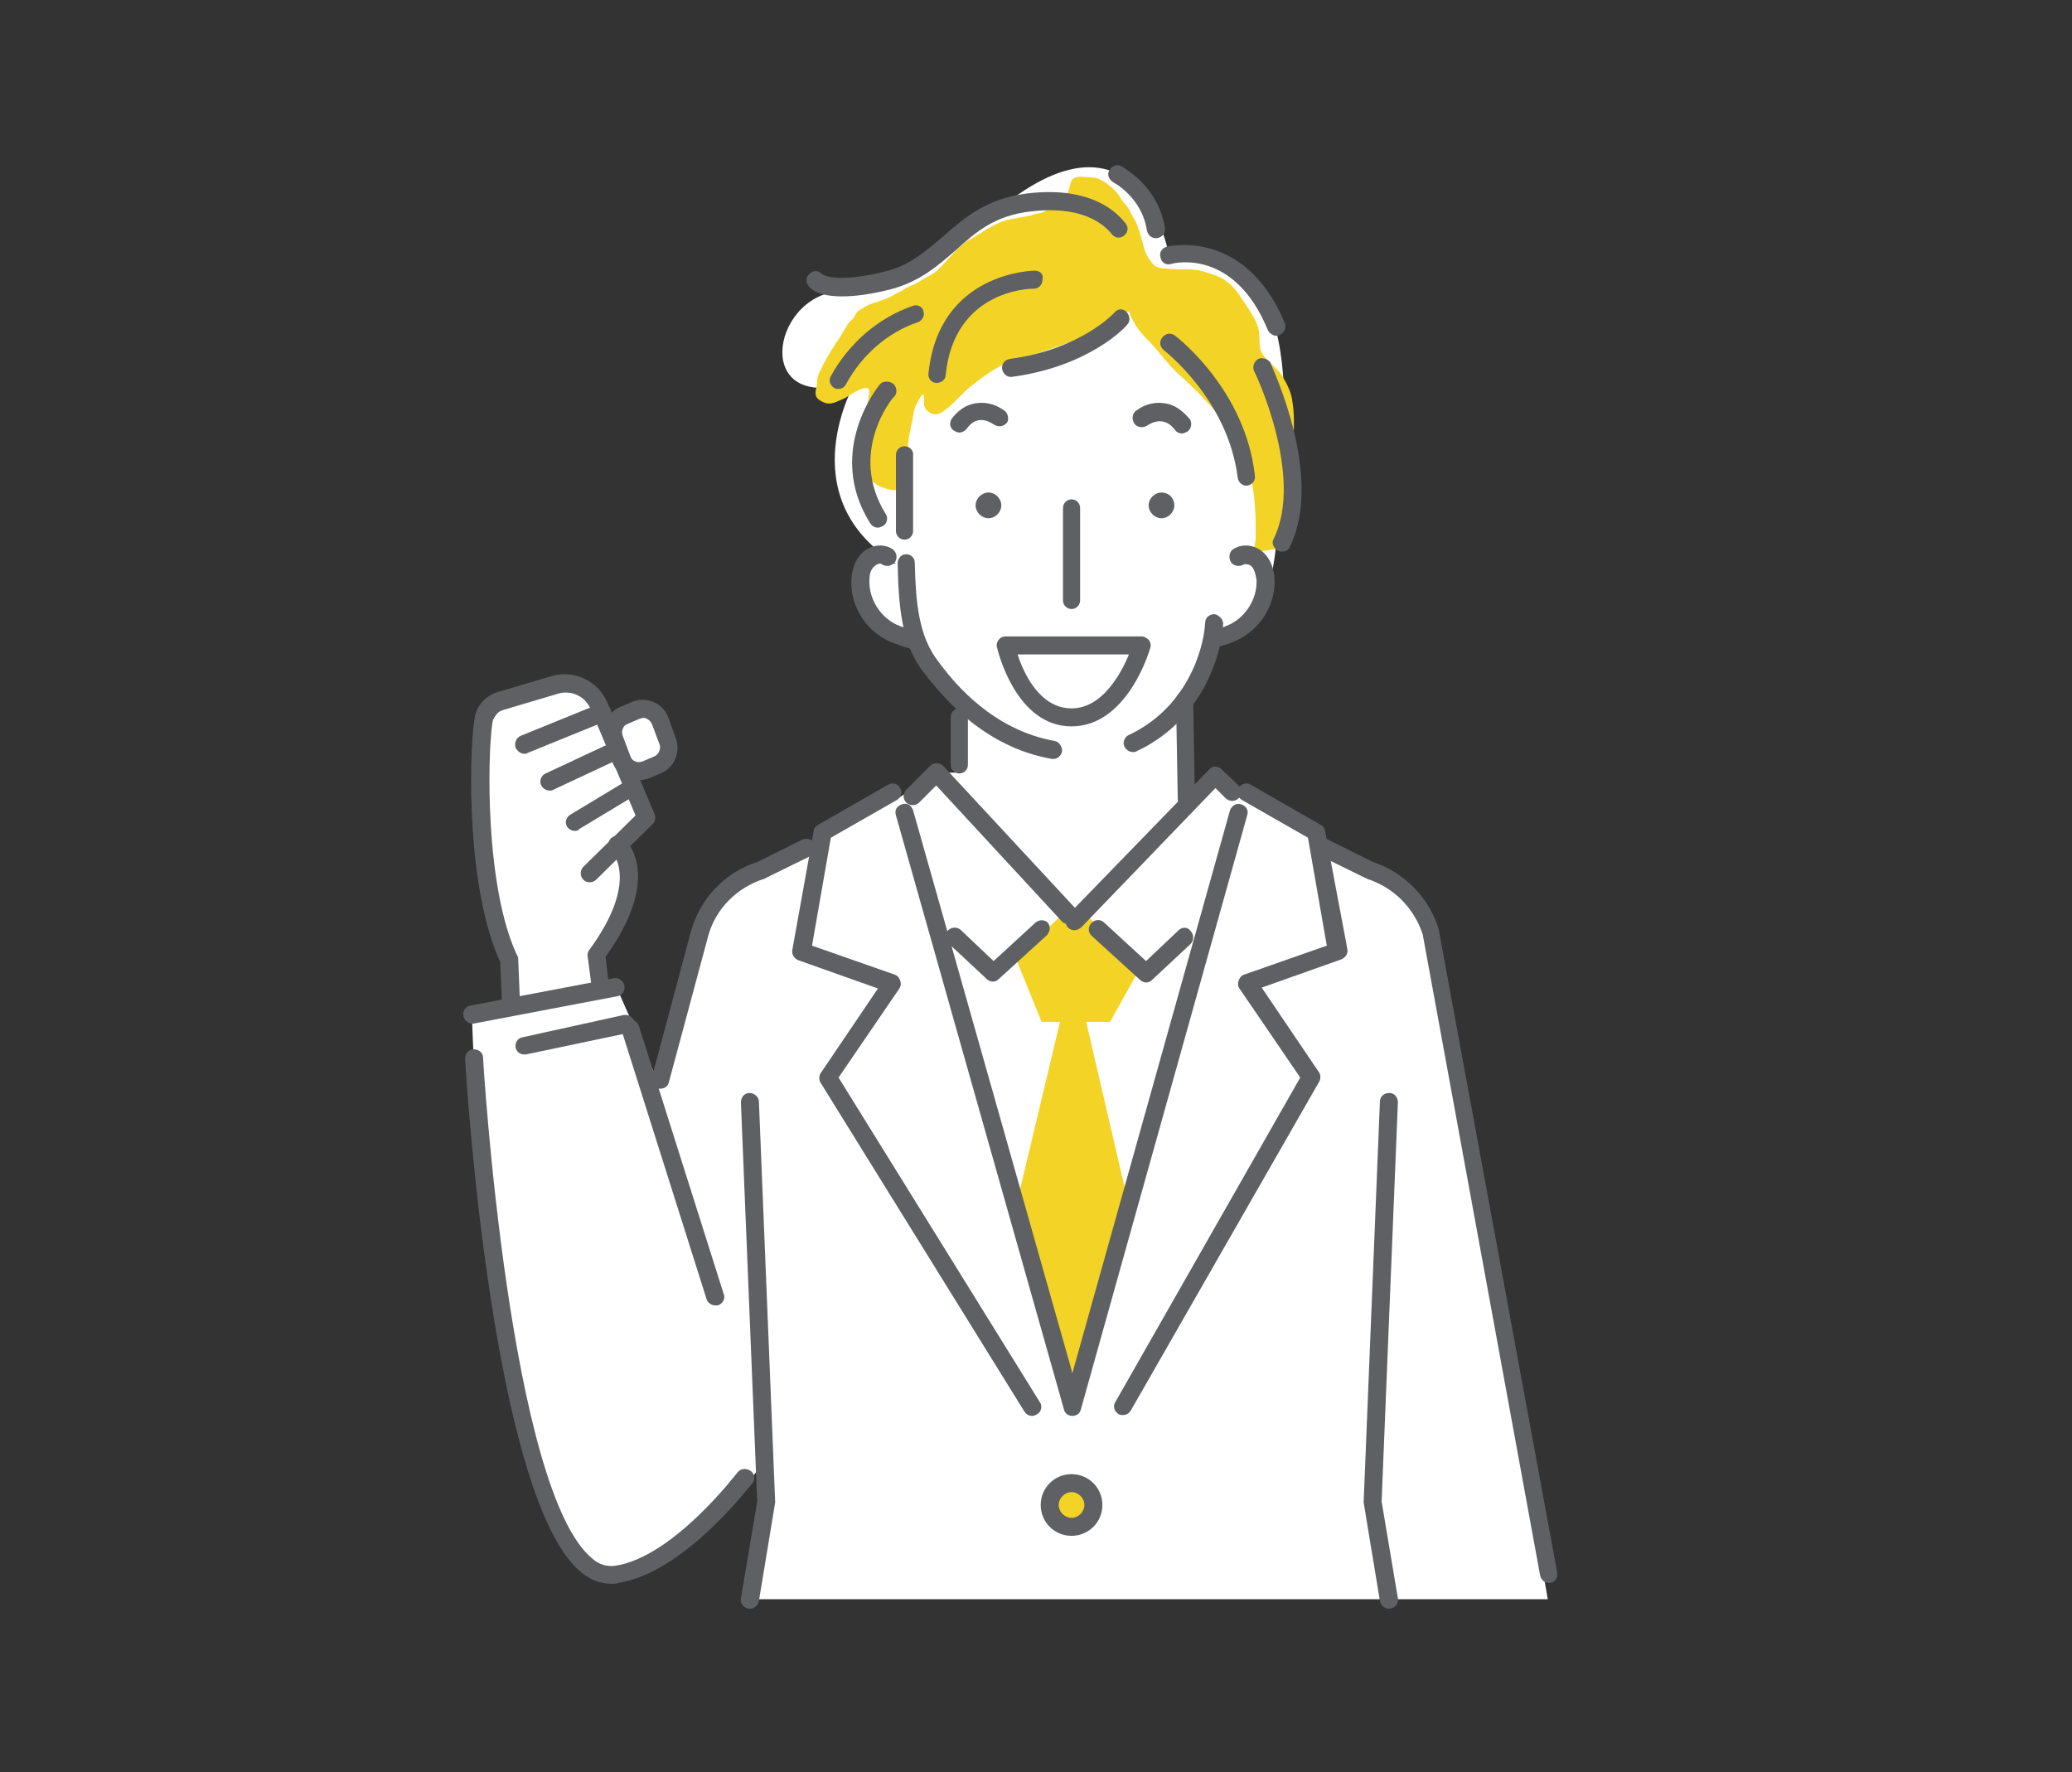 <?xml version="1.0" encoding="utf-8"?>
<!-- Generator: Adobe Illustrator 27.4.1, SVG Export Plug-In . SVG Version: 6.00 Build 0)  -->
<svg version="1.1" xmlns="http://www.w3.org/2000/svg" xmlns:xlink="http://www.w3.org/1999/xlink" x="0px" y="0px"
	 viewBox="0 0 241.9 206.9" style="enable-background:new 0 0 241.9 206.9;" xml:space="preserve">
<rect x="0" y="0" width="241.9" height="206.9" fill="#333333" stroke="none"/>
<style type="text/css">
	.st0{fill:none;}
	.st1{fill:#FFFFFF;}
	.st2{fill:#5E6063;}
	.st3{fill:#F3D426;}
</style>
<g id="レイヤー_1">
</g>
<g id="_x32_">
	<rect x="-51.6" y="874.9" class="st0" width="48.4" height="41.4"/>
	<rect class="st0" width="241.9" height="206.9"/>
</g>
<g id="クライアント名">
	<g>
		<g>
			<path class="st1" d="M-21,894.6c-1.3-0.3-1.1-0.8-1.1-0.8l-2.2-1.2l-0.6,0.6l0-2.3l0.6-1.4c0,0,1,0.5,1.3-1.8l0.2-3.3
				c0,0,0-2.4-1.1-2.8c-1.2-0.3-1.4-0.3-1.4-0.3s-0.6-3.4-3.5-1.2c0,0-2.1,1.8-3.6,1.9c-1.5,0.1-1.9,2.7,0.4,1.9
				c0,0-1.5,2.5,0.9,3.9c0,0-1.1-0.2-0.6,0.8c0.5,1,1,1,1,1l0.9,1.3l-0.1,1.4h-0.4l-0.9,0.6l-3.3,1.7c0,0-0.8,0.5-1.3,2.3
				s-0.6,2.2-0.6,2.2l-0.9-2.1l-0.3,0l0-0.9c0,0,0.7-1.5,0.5-2.2l0.6-0.8l-0.4-0.9c0,0,0.8-0.3,0.8-0.5c0-0.2-0.5-0.9-0.5-0.9
				l-0.8,0.2c0,0-0.3-1-1.9-0.5s-0.8,3.7-0.8,3.7l0.6,2.9l-0.8,0.3c0,0,0.3,11.5,3.1,12.1c0,0,2.6-1.4,3.2-2.5l0,0.8l-0.3,2.2h17.2
				l-2.5-14C-19.6,896.3-19.7,894.9-21,894.6z"/>
		</g>
		<g>
			<path class="st2" d="M-36.7,897.9c0-0.1-0.1-0.2-0.2-0.1c-0.1,0-0.2,0.1-0.1,0.2l1.8,5.8c0,0.1,0.1,0.1,0.2,0.1c0,0,0,0,0.1,0
				c0.1,0,0.2-0.1,0.1-0.2L-36.7,897.9z"/>
		</g>
		<g>
			<path class="st2" d="M-37,897.7l-2.2,0.5c-0.1,0-0.2,0.1-0.1,0.2c0,0.1,0.1,0.2,0.2,0.2c0,0,0,0,0,0l2.2-0.5
				c0.1,0,0.2-0.1,0.1-0.2C-36.8,897.7-36.9,897.7-37,897.7z"/>
		</g>
		<g>
			<path class="st2" d="M-34.3,907.5c-0.1-0.1-0.2,0-0.3,0c0,0-1.4,1.8-2.6,2c-0.2,0-0.3,0-0.5-0.2c-1.8-1.4-2.4-10.7-2.4-10.8
				c0-0.1-0.1-0.2-0.2-0.2c-0.1,0-0.2,0.1-0.2,0.2c0,0.4,0.6,9.5,2.5,11.1c0.2,0.2,0.4,0.2,0.6,0.2c0,0,0.1,0,0.1,0
				c1.4-0.2,2.8-2.1,2.9-2.2C-34.2,907.7-34.2,907.6-34.3,907.5z"/>
		</g>
		<g>
			<polygon class="st3" points="-28.6,901.8 -27.9,904.4 -27.3,905.6 -26.9,904.5 -26.1,901.9 -27.3,896.6 			"/>
		</g>
		<g>
			<polygon class="st3" points="-27.5,895.5 -28.6,896.5 -28,897.8 -26.6,897.8 -25.9,896.7 -27.2,895.5 			"/>
		</g>
		<g>
			<path class="st2" d="M-25,890.7c-0.1,0-0.2,0.1-0.2,0.2l0,2.1c0,0.1,0.1,0.2,0.2,0.2c0,0,0,0,0,0c0.1,0,0.2-0.1,0.2-0.2l0-2.1
				C-24.8,890.8-24.8,890.7-25,890.7z"/>
		</g>
		<g>
			<path class="st2" d="M-29.8,891.1c-0.1,0-0.2,0.1-0.2,0.2v1c0,0.1,0.1,0.2,0.2,0.2c0.1,0,0.2-0.1,0.2-0.2v-1
				C-29.6,891.2-29.7,891.1-29.8,891.1z"/>
		</g>
		<g>
			<path class="st2" d="M-34.3,899.4c-0.1,0-0.2,0.1-0.2,0.2l0.4,8.6l-0.3,2.1c0,0.1,0.1,0.2,0.2,0.2c0,0,0,0,0,0
				c0.1,0,0.2-0.1,0.2-0.2l0.4-2.1l-0.4-8.6C-34.1,899.5-34.2,899.4-34.3,899.4z"/>
		</g>
		<g>
			<path class="st2" d="M-20.7,908.2l0.4-8.6c0-0.1-0.1-0.2-0.2-0.2c-0.1,0-0.2,0.1-0.2,0.2l-0.4,8.6l0.4,2.1c0,0.1,0.1,0.2,0.2,0.2
				c0,0,0,0,0,0c0.1,0,0.2-0.1,0.2-0.2L-20.7,908.2z"/>
		</g>
		<g>
			<path class="st2" d="M-27.4,886.6c-0.1,0-0.2,0.1-0.2,0.2v2c0,0.1,0.1,0.2,0.2,0.2c0.1,0,0.2-0.1,0.2-0.2v-2
				C-27.2,886.7-27.3,886.6-27.4,886.6z"/>
		</g>
		<g>
			<path class="st1" d="M-27.4,891.3c1.1,0,1.5-1.6,1.5-1.6h-2.9C-28.8,889.7-28.5,891.3-27.4,891.3z"/>
			<path class="st2" d="M-25.9,889.5h-2.9c-0.1,0-0.1,0-0.2,0.1c0,0-0.1,0.1,0,0.2c0,0.1,0.4,1.7,1.6,1.7c0,0,0,0,0,0
				c1.2,0,1.7-1.6,1.7-1.7c0-0.1,0-0.1,0-0.2C-25.8,889.6-25.8,889.5-25.9,889.5z M-27.4,891.1C-27.4,891.1-27.4,891.1-27.4,891.1
				c-0.7,0-1-0.8-1.2-1.2h2.4C-26.3,890.3-26.7,891.1-27.4,891.1z"/>
		</g>
		<g>
			<path class="st2" d="M-33.2,893.9l-1,0.5c-0.7,0.2-1.2,0.8-1.4,1.5l-0.9,3.2c0,0.1,0,0.2,0.1,0.2c0,0,0,0,0.1,0
				c0.1,0,0.2-0.1,0.2-0.1l0.9-3.2c0.2-0.6,0.6-1,1.2-1.2c0,0,0,0,0,0l1-0.5c0.1,0,0.1-0.2,0.1-0.3C-33,893.9-33.1,893.9-33.2,893.9
				z"/>
		</g>
		<g>
			<path class="st3" d="M-22.8,883.9c-0.1-0.2-0.5-0.4-0.5-0.6c0-0.1,0-0.3,0-0.4c0-0.2-0.1-0.3-0.2-0.5c-0.1-0.2-0.2-0.4-0.4-0.5
				c-0.2-0.1-0.3-0.2-0.5-0.2c-0.2-0.1-0.5,0-0.7-0.1c-0.1,0-0.3,0-0.4-0.1c-0.1-0.1-0.2-0.2-0.2-0.4c0,0-0.1-0.4-0.2-0.6
				c0-0.1-0.1-0.2-0.1-0.2c-0.1-0.1-0.1-0.2-0.2-0.3c-0.1-0.1-0.3-0.3-0.4-0.4c-0.1,0-0.2-0.1-0.3-0.1c-0.1,0-0.2,0-0.3,0
				c-0.1,0-0.1,0.2-0.1,0.2c0,0.1-0.1,0.2-0.1,0.2c-0.1,0.1-0.2,0.1-0.3,0.2c0,0-0.1,0.1-0.1,0.1c-0.1,0-0.1,0-0.2,0.1
				c-0.2,0.1-0.4,0.1-0.7,0.2c-0.2,0.1-0.3,0.1-0.4,0.2c0,0-0.1,0.1-0.1,0.1c-0.1,0.1-0.2,0.1-0.2,0.1c-0.2,0.2-0.4,0.4-0.6,0.6
				c-0.1,0.1-0.2,0.2-0.4,0.2c-0.1,0.1-0.2,0.1-0.3,0.2c0,0-0.1,0.1-0.1,0.1c0,0-0.1,0-0.1,0.1c-0.1,0.1-0.2,0.1-0.3,0.1
				c-0.1,0-0.2,0.1-0.3,0.1c-0.1,0-0.2,0.1-0.2,0.2c0,0-0.1,0.1-0.1,0.1c0,0-0.1,0.1-0.1,0.1c-0.1,0.1-0.1,0.2-0.2,0.3
				c-0.1,0.2-0.3,0.4-0.4,0.7c0,0.1-0.1,0.2-0.1,0.2c0,0.1,0,0.1,0,0.2c0,0.1,0,0.2,0.1,0.3c0.2,0.1,0.3,0,0.5-0.1
				c0.1,0,0.4-0.3,0.5-0.2c0,0,0,0.1,0,0.2c0,0.1-0.1,0.2-0.1,0.4c0,0.1-0.1,0.2-0.1,0.4c0,0.1,0,0.2,0,0.3c0,0.3,0.2,0.8,0.5,0.9
				c0.1,0,0.3,0.1,0.4,0c0.1-0.1,0.1-0.3,0.1-0.4c0-0.3,0-0.7,0.1-1c0-0.1,0-0.3,0.1-0.4c0,0,0.1-0.2,0.2-0.2c0,0.1,0,0.3,0.1,0.4
				c0.1,0.1,0.3,0.1,0.4,0c0.2-0.2,0.4-0.4,0.6-0.6c0.2-0.1,0.3-0.2,0.5-0.4c0.3-0.2,0.6-0.2,0.9-0.3c0.3-0.1,0.6-0.2,0.8-0.3
				c0.2-0.1,0.3-0.2,0.5-0.2c0.1-0.1,0.3-0.1,0.4-0.2c0.1,0,0.1-0.1,0.2-0.1c0,0,0-0.1,0.1-0.1c0.1,0,0,0.1,0,0.1
				c0,0.1,0.1,0.1,0.1,0.2c0.1,0.1,0.2,0.3,0.3,0.4c0.2,0.2,0.3,0.4,0.5,0.6c0.2,0.2,0.4,0.4,0.6,0.6c0.5,0.5,0.9,1.2,1,1.9
				c0,0.3,0,0.5,0,0.8c0,0.1,0,0.1,0,0.2c0,0.1,0,0.2,0,0.3c0.1,0,0.2,0,0.3,0c0.1,0,0.2,0,0.3-0.2c0.1-0.2,0.1-0.5,0.1-0.8
				c0-0.4,0.1-0.8,0.1-1.2c0-0.3,0-0.7,0-1C-22.6,884.3-22.7,884.1-22.8,883.9z"/>
		</g>
		<g>
			<path class="st2" d="M-30.7,889.4c-0.1,0-0.1-0.1-0.2-0.1c0,0-0.1,0-0.1,0c-0.4-0.1-0.7-0.6-0.7-1c0-0.1,0-0.2,0.1-0.3
				c0,0,0.1-0.1,0.2,0c0.1,0.1,0.2,0,0.3,0c0.1-0.1,0-0.2,0-0.3c-0.2-0.1-0.5-0.1-0.7,0.1c-0.1,0.1-0.2,0.3-0.2,0.5
				c0,0.6,0.4,1.2,0.9,1.4c0.1,0,0.1,0,0.2,0c0.1,0,0.1,0,0.2,0.1c0,0,0.1,0,0.1,0c0.1,0,0.1,0,0.2-0.1
				C-30.6,889.6-30.6,889.5-30.7,889.4z"/>
		</g>
		<g>
			<path class="st2" d="M-23.2,887.7c-0.2-0.2-0.5-0.2-0.7-0.1c-0.1,0.1-0.1,0.2,0,0.3c0.1,0.1,0.2,0.1,0.3,0c0,0,0.1,0,0.2,0
				c0.1,0.1,0.1,0.2,0.1,0.3c0,0.4-0.3,0.9-0.7,1c0,0-0.1,0-0.1,0c-0.1,0-0.1,0-0.2,0.1c-0.1,0-0.1,0.2-0.1,0.3
				c0,0.1,0.1,0.1,0.2,0.1c0,0,0.1,0,0.1,0c0.1,0,0.1,0,0.2-0.1c0.1,0,0.1,0,0.2,0c0.6-0.2,1-0.8,0.9-1.4
				C-23,888-23.1,887.9-23.2,887.7z"/>
		</g>
		<g>
			<path class="st2" d="M-24.3,889c-0.1,0-0.2,0.1-0.2,0.2c0,0.6-0.4,1.9-1.6,2.4c-0.1,0-0.1,0.2-0.1,0.3c0,0.1,0.1,0.1,0.2,0.1
				c0,0,0.1,0,0.1,0c1.4-0.6,1.8-2,1.9-2.7C-24.1,889.1-24.2,889.1-24.3,889z"/>
		</g>
		<g>
			<path class="st2" d="M-31,885.4c-0.1,0-0.2,0.1-0.2,0.2v1.6c0,0.1,0.1,0.2,0.2,0.2c0.1,0,0.2-0.1,0.2-0.2v-1.6
				C-30.8,885.5-30.9,885.4-31,885.4z"/>
		</g>
		<g>
			<path class="st2" d="M-30.8,882.4c-0.8,0.3-1.4,0.8-1.8,1.5c0,0.1,0,0.2,0.1,0.3c0,0,0.1,0,0.1,0c0.1,0,0.1,0,0.2-0.1
				c0.3-0.6,0.9-1.1,1.5-1.3c0.1,0,0.2-0.1,0.1-0.2C-30.6,882.4-30.7,882.4-30.8,882.4z"/>
		</g>
		<g>
			<path class="st2" d="M-23.4,883.5c-0.1,0-0.1,0.2-0.1,0.3c0,0,1.1,2.3,0.4,3.6c0,0.1,0,0.2,0.1,0.3c0,0,0.1,0,0.1,0
				c0.1,0,0.1,0,0.2-0.1c0.7-1.5-0.4-3.9-0.4-4C-23.2,883.5-23.3,883.5-23.4,883.5z"/>
		</g>
		<g>
			<path class="st2" d="M-28.4,880c-0.9,0.1-1.3,0.5-1.8,0.9c-0.4,0.3-0.7,0.6-1.3,0.8c-1,0.3-1.3,0.1-1.4,0.1
				c-0.1-0.1-0.2-0.1-0.3,0c-0.1,0.1-0.1,0.2,0,0.3c0.1,0.1,0.2,0.2,0.7,0.2c0.3,0,0.6,0,1-0.2c0.6-0.2,1-0.5,1.4-0.9
				c0.4-0.4,0.8-0.7,1.6-0.8c1.3-0.2,1.7,0.4,1.7,0.5c0.1,0.1,0.2,0.1,0.3,0.1c0.1-0.1,0.1-0.2,0.1-0.3
				C-26.3,880.6-26.8,879.8-28.4,880z M-32.8,881.7C-32.8,881.7-32.8,881.7-32.8,881.7C-32.8,881.7-32.8,881.7-32.8,881.7z
				 M-32.8,881.7C-32.8,881.7-32.8,881.7-32.8,881.7C-32.8,881.7-32.8,881.7-32.8,881.7z"/>
		</g>
		<g>
			<path class="st2" d="M-26.5,882.5c0,0-0.7,0.8-2.3,1c-0.1,0-0.2,0.1-0.2,0.2c0,0.1,0.1,0.2,0.2,0.2c0,0,0,0,0,0
				c1.7-0.2,2.5-1.1,2.5-1.1c0.1-0.1,0.1-0.2,0-0.3C-26.3,882.4-26.4,882.5-26.5,882.5z"/>
		</g>
		<g>
			<path class="st2" d="M-28.2,881.6c0,0-2.1,0-2.3,2.2c0,0.1,0.1,0.2,0.2,0.2c0,0,0,0,0,0c0.1,0,0.2-0.1,0.2-0.2
				c0.2-1.8,1.8-1.9,1.9-1.9c0.1,0,0.2-0.1,0.2-0.2C-28,881.7-28.1,881.6-28.2,881.6z"/>
		</g>
		<g>
			<path class="st2" d="M-26.3,879.4c-0.1,0-0.2,0-0.3,0.1c0,0.1,0,0.2,0.1,0.3c0,0,0.6,0.3,0.7,1c0,0.1,0.1,0.2,0.2,0.2
				c0,0,0,0,0,0c0.1,0,0.2-0.1,0.2-0.2C-25.5,879.8-26.3,879.4-26.3,879.4z"/>
		</g>
		<g>
			<path class="st2" d="M-25.3,881.1c-0.1,0-0.2,0.1-0.1,0.2c0,0.1,0.1,0.2,0.2,0.1c0.1,0,1.4-0.3,2.1,1.4c0,0.1,0.1,0.1,0.2,0.1
				c0,0,0,0,0.1,0c0.1,0,0.1-0.2,0.1-0.3C-23.7,880.7-25.3,881.1-25.3,881.1z"/>
		</g>
		<g>
			<path class="st2" d="M-25.2,883c-0.1-0.1-0.2,0-0.3,0c-0.1,0.1,0,0.2,0,0.3c0,0,1.4,1.1,1.6,2.8c0,0.1,0.1,0.2,0.2,0.2
				c0,0,0,0,0,0c0.1,0,0.2-0.1,0.2-0.2C-23.6,884.2-25.1,883.1-25.2,883z"/>
		</g>
		<g>
			<path class="st2" d="M-29.2,886.4c-0.2,0-0.3,0.1-0.3,0.3c0,0.2,0.1,0.3,0.3,0.3s0.3-0.1,0.3-0.3
				C-28.9,886.5-29,886.4-29.2,886.4z"/>
		</g>
		<g>
			<path class="st2" d="M-25.4,886.4c-0.2,0-0.3,0.1-0.3,0.3c0,0.2,0.1,0.3,0.3,0.3c0.2,0,0.3-0.1,0.3-0.3
				C-25.2,886.5-25.3,886.4-25.4,886.4z"/>
		</g>
		<g>
			<path class="st2" d="M-31.5,884.1c0,0-1.2,1.4-0.2,3c0,0.1,0.1,0.1,0.2,0.1c0,0,0.1,0,0.1,0c0.1-0.1,0.1-0.2,0.1-0.3
				c-0.8-1.3,0.1-2.5,0.2-2.5c0.1-0.1,0.1-0.2,0-0.3C-31.3,884-31.5,884-31.5,884.1z"/>
		</g>
		<g>
			<path class="st2" d="M-28.8,884.6c-0.2-0.1-0.4-0.2-0.6-0.1c-0.3,0.1-0.5,0.3-0.5,0.3c-0.1,0.1,0,0.2,0.1,0.3c0,0,0.1,0,0.1,0
				c0.1,0,0.1,0,0.2-0.1c0.1-0.1,0.2-0.3,0.6-0.1c0.1,0.1,0.2,0,0.3-0.1C-28.7,884.8-28.8,884.7-28.8,884.6z"/>
		</g>
		<g>
			<path class="st2" d="M-25.4,884.5c-0.2,0-0.4,0-0.6,0.1c-0.1,0.1-0.1,0.2-0.1,0.3c0.1,0.1,0.2,0.1,0.3,0.1c0.3-0.2,0.5,0,0.6,0.1
				c0,0.1,0.1,0.1,0.2,0.1c0,0,0.1,0,0.1,0c0.1-0.1,0.1-0.2,0.1-0.3C-24.9,884.8-25,884.6-25.4,884.5z"/>
		</g>
		<g>
			<path class="st2" d="M-27.8,891.8c-1.3-0.2-2.1-1.2-2.4-1.6c0,0,0-0.1-0.1-0.1c-0.4-0.5-0.5-1.3-0.5-2.2c0-0.1-0.1-0.2-0.2-0.2
				c0,0,0,0,0,0c-0.1,0-0.2,0.1-0.2,0.2c0,0.9,0.1,1.7,0.6,2.4c0,0,0,0,0.1,0.1c0.3,0.4,1.2,1.5,2.7,1.8c0,0,0,0,0,0
				c0.1,0,0.2-0.1,0.2-0.2C-27.6,891.9-27.7,891.8-27.8,891.8z"/>
		</g>
		<g>
			<path class="st2" d="M-24.2,892.4c0,0-0.1-0.1-0.1-0.1c0,0,0,0,0,0c-0.1,0-0.1,0-0.1,0.1l-3.1,3.1c-0.1,0.1-0.1,0.2,0,0.3
				c0,0,0.1,0.1,0.1,0.1c0.1,0,0.1,0,0.1-0.1l2.9-3l0.2,0.2c0.1,0.1,0.2,0.1,0.3,0c0.1-0.1,0.1-0.2,0-0.3L-24.2,892.4z"/>
		</g>
		<g>
			<path class="st2" d="M-30.2,892.3c0,0-0.1-0.1-0.1-0.1c-0.1,0-0.1,0-0.1,0.1l-0.5,0.5c-0.1,0.1-0.1,0.2,0,0.3
				c0.1,0.1,0.2,0.1,0.3,0l0.4-0.4l2.7,2.9c0,0,0.1,0.1,0.1,0.1c0,0,0.1,0,0.1-0.1c0.1-0.1,0.1-0.2,0-0.3L-30.2,892.3z"/>
		</g>
		<g>
			<path class="st2" d="M-28.2,895.7l-0.9,0.8l-0.7-0.7c-0.1-0.1-0.2-0.1-0.3,0c-0.1,0.1-0.1,0.2,0,0.3l0.8,0.8c0,0,0.1,0.1,0.1,0.1
				c0,0,0.1,0,0.1-0.1l1-0.9c0.1-0.1,0.1-0.2,0-0.3C-28,895.6-28.1,895.6-28.2,895.7z"/>
		</g>
		<g>
			<path class="st2" d="M-25.1,895.9l-0.7,0.7l-0.9-0.8c-0.1-0.1-0.2-0.1-0.3,0c-0.1,0.1-0.1,0.2,0,0.3l1,0.9c0,0,0.1,0.1,0.1,0.1
				c0,0,0.1,0,0.1-0.1l0.8-0.8c0.1-0.1,0.1-0.2,0-0.3C-24.9,895.8-25,895.8-25.1,895.9z"/>
		</g>
		<g>
			<path class="st2" d="M-21.9,893.7c0-0.1,0-0.1-0.1-0.1l-1.5-0.9c-0.1-0.1-0.2,0-0.3,0.1c-0.1,0.1,0,0.2,0.1,0.3l1.4,0.8l0.4,2.3
				l-1.8,0.6c-0.1,0-0.1,0.1-0.1,0.1c0,0.1,0,0.1,0,0.2l1.3,1.9l-4,7c-0.1,0.1,0,0.2,0.1,0.3c0,0,0.1,0,0.1,0c0.1,0,0.1,0,0.2-0.1
				l4.1-7.1c0-0.1,0-0.1,0-0.2l-1.2-1.8l1.7-0.6c0.1,0,0.1-0.1,0.1-0.2L-21.9,893.7z"/>
		</g>
		<g>
			<path class="st2" d="M-32.4,899l1.3-1.9c0,0,0-0.1,0-0.2c0-0.1-0.1-0.1-0.1-0.1l-1.8-0.6l0.4-2.3l1.4-0.8
				c0.1-0.1,0.1-0.2,0.1-0.3c-0.1-0.1-0.2-0.1-0.3-0.1l-1.5,0.9c-0.1,0-0.1,0.1-0.1,0.1l-0.5,2.6c0,0.1,0,0.2,0.1,0.2l1.7,0.6
				l-1.2,1.8c0,0.1,0,0.1,0,0.2l4.4,7.1c0,0.1,0.1,0.1,0.2,0.1c0,0,0.1,0,0.1,0c0.1-0.1,0.1-0.2,0.1-0.3L-32.4,899z"/>
		</g>
		<g>
			<path class="st2" d="M-19.5,895.9C-19.5,895.9-19.5,895.9-19.5,895.9c-0.2-0.7-0.8-1.3-1.4-1.5l-1-0.5c-0.1,0-0.2,0-0.3,0.1
				c0,0.1,0,0.2,0.1,0.3l1,0.5c0,0,0,0,0,0c0.6,0.2,1,0.6,1.2,1.2l2.5,13.8c0,0.1,0.1,0.2,0.2,0.2c0,0,0,0,0,0
				c0.1,0,0.2-0.1,0.2-0.2L-19.5,895.9z"/>
		</g>
		<g>
			<path class="st2" d="M-23.7,893.1c-0.1,0-0.2,0-0.2,0.1l-3.4,12.1l-3.4-12.1c0-0.1-0.1-0.2-0.2-0.1c-0.1,0-0.2,0.1-0.1,0.2
				l3.6,12.8c0,0.1,0.1,0.1,0.2,0.1c0,0,0,0,0,0c0.1,0,0.2-0.1,0.2-0.1l3.6-12.8C-23.6,893.3-23.6,893.2-23.7,893.1z"/>
		</g>
		<g>
			<path class="st3" d="M-27.4,907.8c-0.3,0-0.5,0.2-0.5,0.5s0.2,0.5,0.5,0.5c0.3,0,0.5-0.2,0.5-0.5S-27.1,907.8-27.4,907.8z"/>
			<path class="st2" d="M-27.4,907.6c-0.4,0-0.7,0.3-0.7,0.7c0,0.4,0.3,0.7,0.7,0.7c0.4,0,0.7-0.3,0.7-0.7
				C-26.7,907.9-27,907.6-27.4,907.6z M-27.4,908.5c-0.2,0-0.3-0.1-0.3-0.3c0-0.2,0.1-0.3,0.3-0.3c0.2,0,0.3,0.1,0.3,0.3
				C-27.1,908.4-27.2,908.5-27.4,908.5z"/>
		</g>
		<g>
			<g>
				<path class="st2" d="M-37.4,890.9c-0.2-0.5-0.7-0.7-1.2-0.6l-1.2,0.3c-0.3,0.1-0.5,0.3-0.5,0.6c-0.1,0.8-0.2,3.7,0.6,5.2l0,0.9
					c0,0.1,0.1,0.2,0.2,0.2c0,0,0,0,0,0c0.1,0,0.2-0.1,0.2-0.2l0-0.9c0,0,0-0.1,0-0.1c-0.7-1.5-0.7-4.3-0.5-5c0-0.1,0.1-0.2,0.2-0.3
					l1.2-0.3c0.3-0.1,0.6,0.1,0.7,0.3l1,2.3l-1.1,1.1c-0.1,0.1-0.1,0.2,0,0.3c0.1,0.1,0.2,0.1,0.3,0l1.2-1.2c0.1-0.1,0.1-0.1,0-0.2
					L-37.4,890.9z"/>
			</g>
			<g>
				<path class="st2" d="M-37.6,891l-1.7,0.7c-0.1,0-0.1,0.2-0.1,0.3c0,0.1,0.1,0.1,0.2,0.1c0,0,0,0,0.1,0l1.7-0.7
					c0.1,0,0.1-0.2,0.1-0.3C-37.4,891-37.5,890.9-37.6,891z"/>
			</g>
			<g>
				<path class="st2" d="M-37.3,891.8l-1.5,0.7c-0.1,0-0.1,0.2-0.1,0.3c0,0.1,0.1,0.1,0.2,0.1c0,0,0.1,0,0.1,0l1.5-0.7
					c0.1,0,0.1-0.2,0.1-0.3C-37.1,891.8-37.2,891.7-37.3,891.8z"/>
			</g>
			<g>
				<path class="st2" d="M-36.9,892.6l-1.3,0.8c-0.1,0.1-0.1,0.2-0.1,0.3c0,0.1,0.1,0.1,0.2,0.1c0,0,0.1,0,0.1,0l1.3-0.8
					c0.1-0.1,0.1-0.2,0.1-0.3C-36.7,892.6-36.9,892.6-36.9,892.6z"/>
			</g>
		</g>
		<g>
			<path class="st2" d="M-37.1,893.9c-0.1-0.1-0.2-0.1-0.3,0c-0.1,0.1-0.1,0.2,0,0.3c0,0,0.6,0.6-0.5,2.1c0,0,0,0.1,0,0.1l0.1,0.7
				c0,0.1,0.1,0.2,0.2,0.2c0,0,0,0,0,0c0.1,0,0.2-0.1,0.2-0.2l-0.1-0.6C-36.2,894.7-37,893.9-37.1,893.9z"/>
		</g>
		<g>
			<path class="st2" d="M-36.1,891.3c-0.1-0.3-0.5-0.5-0.8-0.3l-0.3,0.1c-0.1,0.1-0.3,0.2-0.3,0.3c-0.1,0.1-0.1,0.3,0,0.4l0.2,0.4
				c0.1,0.1,0.2,0.3,0.3,0.3c0.1,0,0.2,0.1,0.2,0.1c0.1,0,0.1,0,0.2,0l0.3-0.1c0,0,0,0,0,0c0.3-0.1,0.5-0.5,0.3-0.8L-36.1,891.3z
				 M-36.3,892.3L-36.3,892.3L-36.3,892.3z M-36.4,892.1l-0.3,0.1c0,0-0.1,0-0.2,0c0,0-0.1-0.1-0.1-0.1l-0.2-0.4c0,0,0-0.1,0-0.2
				c0,0,0.1-0.1,0.1-0.1l0.3-0.1c0,0,0,0,0.1,0c0.1,0,0.2,0,0.2,0.1l0.2,0.4C-36.2,892-36.3,892.1-36.4,892.1z"/>
		</g>
		<g>
			<path class="st2" d="M-37.3,896.9l-3.1,0.6c-0.1,0-0.2,0.1-0.2,0.2c0,0.1,0.1,0.2,0.2,0.2c0,0,0,0,0,0l3.1-0.6
				c0.1,0,0.2-0.1,0.2-0.2C-37.1,896.9-37.2,896.9-37.3,896.9z"/>
		</g>
	</g>
	<g>
		<g>
			<path class="st1" d="M159.7,101.6c-7-1.6-6-4.5-6-4.5l-11.8-6.7l-3.4,3.5l-0.2-12.2l3.4-7.8c0,0,5.7,2.5,7.2-9.5l1-17.9
				c0,0,0.2-13.3-6-15c-6.3-1.8-7.4-1.6-7.4-1.6s-3.1-18.4-19-6.2c0,0-11.3,9.7-19.5,10.3c-8.1,0.6-10.3,14.7,1.9,10.5
				c0,0-7.9,13.4,4.7,21.3c0,0-6.1-1-3.3,4.4c2.9,5.4,5.7,5.2,5.7,5.2l5.1,7l-0.5,7.8h-2.2l-4.7,3.1L87,102.4c0,0-4.4,3-6.9,12.3
				c-2.5,9.3-3.1,12-3.1,12l-5-11.4l-1.6,0.3l-0.2-4.9c0,0,3.8-7.9,2.8-11.7l3.3-4.1l-2.4-4.8c0,0,4.3-1.5,4.2-2.6
				c-0.1-1-2.7-4.8-2.7-4.8l-4.2,1c0,0-1.5-5.6-10-2.7c-8.5,2.8-4.6,20-4.6,20l3.1,15.9l-4.6,1.6c0,0,1.4,62.5,17,65.4
				c0,0,14.2-7.4,17.2-13.7l0.1,4.4l-1.8,12.1h93.1l-13.3-75.7C167.3,111.1,166.7,103.3,159.7,101.6z"/>
		</g>
		<g>
			<path class="st2" d="M74.6,119.8c-0.2-0.6-0.8-0.9-1.3-0.7c-0.6,0.2-0.9,0.8-0.7,1.3l9.9,31.3c0.1,0.4,0.6,0.7,1,0.7
				c0.1,0,0.2,0,0.3,0c0.6-0.2,0.9-0.8,0.7-1.3L74.6,119.8z"/>
		</g>
		<g>
			<path class="st2" d="M72.8,118.5L61,121.1c-0.6,0.1-0.9,0.7-0.8,1.2c0.1,0.5,0.5,0.8,1,0.8c0.1,0,0.1,0,0.2,0l11.9-2.5
				c0.6-0.1,0.9-0.7,0.8-1.2C74,118.8,73.4,118.4,72.8,118.5z"/>
		</g>
		<g>
			<path class="st2" d="M87.6,171.7c-0.5-0.3-1.1-0.3-1.5,0.2c-0.1,0.1-7.5,9.9-14.3,10.9c-0.9,0.1-1.8-0.1-2.6-0.8
				c-9.7-7.8-12.8-58-12.8-58.5c0-0.6-0.5-1-1.1-1c-0.6,0-1,0.5-1,1.1c0.1,2.1,3.2,51.6,13.6,60c1.1,0.9,2.3,1.3,3.5,1.3
				c0.3,0,0.5,0,0.8-0.1c7.7-1.2,15.3-11.3,15.7-11.7C88.2,172.7,88.1,172,87.6,171.7z"/>
		</g>
		<g>
			<polygon class="st3" points="118.6,140.9 122.5,154.7 125.8,161.4 127.6,155.6 131.9,141.2 125.3,112.8 			"/>
		</g>
		<g>
			<polygon class="st3" points="124.4,106.4 118.6,111.9 121.6,119.3 129.6,119.3 133.1,113 126.4,106.4 			"/>
		</g>
		<g>
			<path class="st2" d="M138.3,80.7c-0.6,0-1,0.5-1,1.1l0.2,11.5c0,0.6,0.5,1,1,1c0,0,0,0,0,0c0.6,0,1-0.5,1-1.1l-0.2-11.5
				C139.4,81.1,138.9,80.7,138.3,80.7z"/>
		</g>
		<g>
			<path class="st2" d="M112,82.7c-0.6,0-1,0.5-1,1v5.6c0,0.6,0.5,1,1,1c0.6,0,1-0.5,1-1v-5.6C113.1,83.2,112.6,82.7,112,82.7z"/>
		</g>
		<g>
			<path class="st2" d="M87.5,127.6c-0.6,0-1,0.5-1,1.1l1.9,46.6l-1.9,11.3c-0.1,0.6,0.3,1.1,0.9,1.2c0.1,0,0.1,0,0.2,0
				c0.5,0,0.9-0.4,1-0.9l1.9-11.5l-1.9-46.8C88.6,128.1,88.1,127.6,87.5,127.6z"/>
		</g>
		<g>
			<path class="st2" d="M161.3,175.3l1.9-46.6c0-0.6-0.4-1.1-1-1.1c-0.6,0-1.1,0.4-1.1,1l-1.9,46.8l1.9,11.5c0.1,0.5,0.5,0.9,1,0.9
				c0.1,0,0.1,0,0.2,0c0.6-0.1,1-0.6,0.9-1.2L161.3,175.3z"/>
		</g>
		<g>
			<path class="st2" d="M125.1,58.3c-0.6,0-1,0.5-1,1v10.8c0,0.6,0.5,1,1,1c0.6,0,1-0.5,1-1V59.3C126.1,58.8,125.7,58.3,125.1,58.3z
				"/>
		</g>
		<g>
			<path class="st1" d="M125.1,83.8c5.8,0,8.2-8.4,8.2-8.4h-15.9C117.4,75.4,119.3,83.7,125.1,83.8z"/>
			<path class="st2" d="M133.3,74.3h-15.9c-0.3,0-0.6,0.1-0.8,0.4c-0.2,0.2-0.3,0.6-0.2,0.9c0.1,0.4,2.2,9.2,8.7,9.2c0,0,0,0,0,0
				c6.5,0,9.1-8.8,9.2-9.2c0.1-0.3,0-0.7-0.2-0.9S133.6,74.3,133.3,74.3z M125.1,82.7C125.1,82.7,125.1,82.7,125.1,82.7
				c-3.7,0-5.6-4.1-6.3-6.3h13C130.9,78.6,128.7,82.7,125.1,82.7z"/>
		</g>
		<g>
			<path class="st2" d="M93.7,98l-5.2,2.6c-3.8,1.2-6.7,4.2-7.8,8l-4.6,17.2c-0.2,0.6,0.2,1.1,0.7,1.3c0.1,0,0.2,0,0.3,0
				c0.5,0,0.9-0.3,1-0.8l4.6-17.1c0.9-3.2,3.4-5.6,6.5-6.6c0.1,0,0.1,0,0.2-0.1l5.3-2.6c0.5-0.3,0.7-0.9,0.5-1.4
				C94.9,98,94.2,97.8,93.7,98z"/>
		</g>
		<g>
			<path class="st3" d="M149.7,43.9c-0.6-1.1-2.5-2.1-2.6-3.4c-0.1-0.7,0-1.4-0.2-2.2c-0.3-1-0.8-1.7-1.3-2.5c-0.7-1-1.2-2-2.2-2.8
				c-0.8-0.7-1.9-1-2.9-1.3c-1.2-0.4-2.6-0.2-3.8-0.3c-0.6-0.1-1.4,0-1.9-0.4c-0.5-0.4-1-1.3-1.2-1.9c0,0-0.5-2.1-1-3.2
				c-0.2-0.4-0.5-0.8-0.7-1.3c-0.3-0.6-0.8-1-1.1-1.5c-0.4-0.8-1.4-1.6-2.1-2c-0.5-0.3-0.9-0.4-1.5-0.4c-0.5,0-1.3-0.2-1.8,0.1
				c-0.5,0.3-0.4,0.8-0.6,1.3c-0.1,0.4-0.4,0.9-0.8,1.2c-0.4,0.4-0.9,0.7-1.4,1c-0.2,0.1-0.5,0.3-0.7,0.4c-0.3,0.2-0.7,0.2-1.1,0.3
				c-1.1,0.4-2.4,0.4-3.6,0.8c-0.9,0.3-1.6,0.7-2.4,1.2c-0.2,0.2-0.5,0.3-0.8,0.5c-0.4,0.3-0.9,0.5-1.2,0.7
				c-1.2,0.9-2.2,2.2-3.2,3.2c-0.6,0.6-1.3,0.9-2,1.3c-0.6,0.4-1.1,0.6-1.8,0.9c-0.2,0.1-0.4,0.3-0.6,0.4c-0.3,0.1-0.5,0.2-0.8,0.4
				c-0.5,0.3-1,0.5-1.6,0.7c-0.5,0.2-1,0.3-1.4,0.5c-0.4,0.2-1,0.5-1.3,0.8c-0.2,0.2-0.3,0.5-0.5,0.8c-0.2,0.2-0.4,0.3-0.6,0.6
				c-0.3,0.5-0.6,1-0.9,1.5c-0.8,1.2-1.6,2.4-2.2,3.7c-0.2,0.4-0.4,0.8-0.5,1.3c0,0.4,0,0.7-0.1,1c-0.2,0.8-0.1,1.2,0.7,1.6
				c1,0.5,1.6,0,2.6-0.4c0.4-0.2,2.3-1.6,2.8-1.1c0.1,0.1,0.1,0.7,0,0.9c0,0.7-0.3,1.3-0.5,2c-0.2,0.7-0.3,1.3-0.4,2
				c0,0.6-0.2,1.2-0.2,1.8c0,1.9,0.8,4.1,2.7,4.8c0.6,0.2,1.5,0.5,2.1,0.2c0.6-0.3,0.7-1.7,0.7-2.3c0.1-1.7,0.2-3.6,0.6-5.2
				c0.2-0.7,0.2-1.5,0.5-2.2c0.1-0.2,0.6-1.3,0.9-1.4c0.2,0.7-0.2,1.4,0.5,2c0.7,0.6,1.4,0.4,2-0.1c1.2-0.9,2.1-2.1,3.3-3
				c0.9-0.7,1.7-1.3,2.7-1.9c1.5-0.9,3.1-1.2,4.7-1.7c1.5-0.5,3-1,4.5-1.6c0.9-0.3,1.6-0.8,2.5-1.2c0.8-0.4,1.6-0.6,2.4-1.1
				c0.3-0.2,0.7-0.4,0.9-0.6c0.1-0.1,0.2-0.4,0.4-0.4c0.3,0,0.1,0.3,0.3,0.5c0.2,0.4,0.4,0.7,0.6,1.1c0.5,0.8,1.1,1.4,1.8,2.1
				c1,1.1,1.8,2.2,2.8,3.2c1.2,1.1,2.3,2.1,3.4,3.3c2.8,2.9,5.1,6.4,5.7,10.5c0.2,1.5,0.3,3,0.3,4.5c0,0.4,0,0.8,0,1.2
				c0,0.5-0.2,1-0.2,1.5c0.5,0.2,1.2,0,1.8-0.1c0.7-0.1,1.2-0.1,1.6-0.9c0.7-1.3,0.5-2.9,0.6-4.3c0.2-2.2,0.7-4.3,0.6-6.5
				c0-1.8,0.2-3.7-0.1-5.5C150.8,45.9,150.3,44.9,149.7,43.9z"/>
		</g>
		<g>
			<path class="st2" d="M107,73.7c-0.4-0.2-0.8-0.3-1.2-0.4c-0.3-0.1-0.5-0.1-0.7-0.2c-2.2-0.8-3.7-3.1-3.6-5.4
				c0-0.5,0.1-1.2,0.6-1.6c0.3-0.3,0.7-0.4,0.9-0.2c0.5,0.3,1.1,0.2,1.5-0.3c0.3-0.5,0.2-1.1-0.3-1.5c-1.1-0.7-2.6-0.5-3.6,0.5
				c-0.7,0.7-1.1,1.7-1.2,3c-0.2,3.3,1.9,6.4,5,7.5c0.3,0.1,0.6,0.2,0.8,0.3c0.3,0.1,0.7,0.2,1,0.3c0.1,0.1,0.3,0.1,0.4,0.1
				c0.4,0,0.8-0.2,1-0.6C107.7,74.5,107.5,73.9,107,73.7z"/>
		</g>
		<g>
			<path class="st2" d="M147.6,64.6c-1-1-2.5-1.2-3.6-0.5c-0.5,0.3-0.6,1-0.3,1.5c0.3,0.5,1,0.6,1.5,0.3c0.2-0.1,0.7,0,0.9,0.2
				c0.4,0.4,0.5,1.1,0.6,1.6c0.1,2.3-1.4,4.6-3.6,5.4c-0.2,0.1-0.5,0.2-0.7,0.2c-0.4,0.1-0.8,0.2-1.2,0.4c-0.5,0.2-0.8,0.8-0.6,1.4
				c0.2,0.4,0.6,0.6,1,0.6c0.1,0,0.3,0,0.4-0.1c0.3-0.1,0.6-0.2,1-0.3c0.3-0.1,0.6-0.2,0.8-0.3c3.1-1.1,5.2-4.3,5-7.5
				C148.7,66.3,148.3,65.3,147.6,64.6z"/>
		</g>
		<g>
			<path class="st2" d="M141.8,71.7c-0.6,0-1.1,0.4-1.1,1c-0.2,3.4-2.3,10-8.9,13.1c-0.5,0.2-0.8,0.9-0.5,1.4c0.2,0.4,0.6,0.6,1,0.6
				c0.1,0,0.3,0,0.4-0.1c7.5-3.5,9.9-11,10.1-14.9C142.8,72.3,142.3,71.8,141.8,71.7z"/>
		</g>
		<g>
			<path class="st2" d="M105.6,52.1c-0.6,0-1,0.5-1,1V62c0,0.6,0.5,1,1,1c0.6,0,1-0.5,1-1v-8.8C106.7,52.6,106.2,52.1,105.6,52.1z"
				/>
		</g>
		<g>
			<path class="st2" d="M106.6,35.7c-4.1,1.4-7.5,4.4-9.6,8.2c-0.3,0.5-0.1,1.1,0.4,1.4c0.2,0.1,0.3,0.1,0.5,0.1
				c0.4,0,0.7-0.2,0.9-0.6c1.8-3.3,4.8-6,8.4-7.2c0.5-0.2,0.8-0.8,0.6-1.3C107.7,35.8,107.1,35.5,106.6,35.7z"/>
		</g>
		<g>
			<path class="st2" d="M146.9,41.9c-0.5,0.3-0.7,0.9-0.5,1.4c0.1,0.1,5.9,12.3,2.3,19.6c-0.3,0.5,0,1.1,0.5,1.4
				c0.1,0.1,0.3,0.1,0.5,0.1c0.4,0,0.8-0.2,0.9-0.6c4-8.2-2.1-20.9-2.3-21.5C148,41.9,147.4,41.7,146.9,41.9z"/>
		</g>
		<g>
			<path class="st2" d="M119.8,22.6c-4.7,0.6-7.3,2.9-9.7,5c-2,1.7-3.9,3.4-6.8,4.1c-5.7,1.4-7.2,0.4-7.3,0.3
				c-0.4-0.4-1-0.5-1.4-0.1c-0.5,0.3-0.6,1-0.2,1.5c0.3,0.4,1.2,1.2,3.9,1.2c1.4,0,3.2-0.2,5.6-0.8c3.5-0.9,5.6-2.8,7.7-4.6
				c2.3-2.1,4.5-4,8.6-4.5c7.2-0.9,9.3,2.4,9.5,2.5c0.3,0.5,0.9,0.7,1.4,0.4c0.5-0.3,0.7-0.9,0.4-1.4
				C131.2,25.9,128.5,21.5,119.8,22.6z M96,32.1C96,32.1,96,32.1,96,32.1C96,32.1,96,32.1,96,32.1z M96,32.1
				C96,32.1,96,32.1,96,32.1C96,32.1,96,32.1,96,32.1z"/>
		</g>
		<g>
			<path class="st2" d="M130.1,36.5c0,0-3.9,4.3-12.2,5.4c-0.6,0.1-1,0.6-0.9,1.2c0.1,0.5,0.5,0.9,1,0.9c0,0,0.1,0,0.1,0
				c9.1-1.2,13.4-5.9,13.5-6.1c0.4-0.4,0.3-1.1-0.1-1.5C131.1,36,130.5,36,130.1,36.5z"/>
		</g>
		<g>
			<path class="st2" d="M120.8,31.6c-0.1,0-11.2,0.1-12.4,12c-0.1,0.6,0.4,1.1,0.9,1.1c0,0,0.1,0,0.1,0c0.5,0,1-0.4,1-0.9
				c1-10,9.9-10.1,10.3-10.1c0.6,0,1-0.5,1-1C121.9,32,121.4,31.6,120.8,31.6z"/>
		</g>
		<g>
			<path class="st2" d="M130.9,19.4c-0.5-0.3-1.1,0-1.4,0.5c-0.3,0.5,0,1.1,0.5,1.4c0,0,3.3,1.7,3.9,5.6c0.1,0.5,0.5,0.9,1,0.9
				c0.1,0,0.1,0,0.2,0c0.6-0.1,1-0.6,0.9-1.2C135.2,21.6,131,19.5,130.9,19.4z"/>
		</g>
		<g>
			<path class="st2" d="M136.2,28.8c-0.6,0.2-0.9,0.7-0.7,1.3c0.1,0.6,0.7,0.9,1.3,0.7c0.3-0.1,7.3-1.8,11.2,7.7
				c0.2,0.4,0.6,0.7,1,0.7c0.1,0,0.3,0,0.4-0.1c0.5-0.2,0.8-0.8,0.6-1.4C145.3,26.5,136.3,28.8,136.2,28.8z"/>
		</g>
		<g>
			<path class="st2" d="M137.2,39.2c-0.5-0.4-1.1-0.3-1.5,0.2c-0.4,0.5-0.3,1.1,0.2,1.5c0.1,0.1,7.5,5.8,8.6,14.9
				c0.1,0.5,0.5,0.9,1,0.9c0,0,0.1,0,0.1,0c0.6-0.1,1-0.6,0.9-1.2C145.4,45.6,137.6,39.5,137.2,39.2z"/>
		</g>
		<g>
			<path class="st2" d="M115.4,57.5c-0.8,0-1.5,0.7-1.5,1.5c0,0.8,0.7,1.5,1.5,1.5c0.8,0,1.5-0.7,1.5-1.5
				C116.9,58.2,116.2,57.5,115.4,57.5z"/>
		</g>
		<g>
			<path class="st2" d="M135.6,57.5c-0.8,0-1.5,0.7-1.5,1.5c0,0.8,0.7,1.5,1.5,1.5c0.8,0,1.5-0.7,1.5-1.5
				C137.1,58.2,136.5,57.5,135.6,57.5z"/>
		</g>
		<g>
			<path class="st2" d="M102.7,44.9c-0.1,0.1-6.4,7.8-1.1,16.2c0.2,0.3,0.5,0.5,0.9,0.5c0.2,0,0.4-0.1,0.6-0.2
				c0.5-0.3,0.6-1,0.3-1.4c-4.4-7.1,0.7-13.5,1-13.7c0.4-0.4,0.3-1.1-0.1-1.5C103.7,44.4,103,44.5,102.7,44.9z"/>
		</g>
		<g>
			<path class="st2" d="M117.2,47.9c-1.1-0.8-2.3-1-3.4-0.8c-1.7,0.3-2.6,1.7-2.7,1.8c-0.3,0.5-0.2,1.1,0.3,1.4
				c0.2,0.1,0.4,0.2,0.6,0.2c0.3,0,0.7-0.2,0.9-0.5c0.3-0.4,1.3-1.7,3.2-0.4c0.5,0.3,1.1,0.2,1.5-0.3
				C117.8,48.9,117.7,48.2,117.2,47.9z"/>
		</g>
		<g>
			<path class="st2" d="M136.1,47.1c-1.1-0.2-2.3,0-3.4,0.8c-0.5,0.3-0.6,1-0.3,1.5c0.3,0.5,1,0.6,1.5,0.3c1.8-1.2,2.9,0,3.2,0.4
				c0.2,0.3,0.5,0.5,0.9,0.5c0.2,0,0.4-0.1,0.6-0.2c0.5-0.3,0.6-1,0.3-1.5C138.7,48.8,137.8,47.4,136.1,47.1z"/>
		</g>
		<g>
			<path class="st2" d="M123.1,86.5c-7.2-1.3-11.6-6.7-13.2-8.8c-0.1-0.1-0.2-0.3-0.3-0.4c-2.4-3-2.7-7.2-2.8-11.6c0-0.6-0.5-1-1-1
				c0,0,0,0,0,0c-0.6,0-1,0.5-1,1.1c0.1,4.8,0.4,9.5,3.2,12.9c0.1,0.1,0.2,0.2,0.3,0.4c1.8,2.2,6.5,8.1,14.5,9.5c0.1,0,0.1,0,0.2,0
				c0.5,0,0.9-0.4,1-0.9C124,87.2,123.7,86.6,123.1,86.5z"/>
		</g>
		<g>
			<path class="st2" d="M142.6,89.8c-0.2-0.2-0.5-0.3-0.7-0.3c0,0,0,0,0,0c-0.3,0-0.5,0.1-0.7,0.3l-16.5,17c-0.4,0.4-0.4,1.1,0,1.5
				c0.2,0.2,0.5,0.3,0.7,0.3c0.3,0,0.5-0.1,0.8-0.3L141.9,92l1.2,1.2c0.4,0.4,1.1,0.4,1.5,0c0.4-0.4,0.4-1.1,0-1.5L142.6,89.8z"/>
		</g>
		<g>
			<path class="st2" d="M110.1,89.4c-0.2-0.2-0.5-0.3-0.7-0.3c-0.3,0-0.6,0.1-0.8,0.3l-2.8,2.8c-0.4,0.4-0.4,1.1,0,1.5
				c0.4,0.4,1.1,0.4,1.5,0l2-2l14.7,15.9c0.2,0.2,0.5,0.3,0.8,0.3c0.3,0,0.5-0.1,0.7-0.3c0.4-0.4,0.5-1.1,0.1-1.5L110.1,89.4z"/>
		</g>
		<g>
			<path class="st2" d="M120.9,107.7l-4.9,4.5l-3.8-3.6c-0.4-0.4-1.1-0.4-1.5,0c-0.4,0.4-0.4,1.1,0,1.5l4.5,4.2
				c0.2,0.2,0.5,0.3,0.7,0.3c0.3,0,0.5-0.1,0.7-0.3l5.6-5.1c0.4-0.4,0.5-1.1,0.1-1.5C122,107.4,121.4,107.3,120.9,107.7z"/>
		</g>
		<g>
			<path class="st2" d="M137.6,108.6l-3.8,3.6l-4.9-4.5c-0.4-0.4-1.1-0.4-1.5,0.1c-0.4,0.4-0.4,1.1,0.1,1.5l5.6,5.1
				c0.2,0.2,0.5,0.3,0.7,0.3c0.3,0,0.5-0.1,0.7-0.3l4.5-4.2c0.4-0.4,0.4-1.1,0-1.5C138.7,108.2,138,108.2,137.6,108.6z"/>
		</g>
		<g>
			<path class="st2" d="M154.7,97c-0.1-0.3-0.2-0.6-0.5-0.7l-8.2-4.7c-0.5-0.3-1.1-0.1-1.4,0.4c-0.3,0.5-0.1,1.1,0.4,1.4l7.7,4.4
				l2.2,12.6l-9.7,3.4c-0.3,0.1-0.5,0.4-0.6,0.7c-0.1,0.3-0.1,0.6,0.1,0.9l7.1,10.4l-21.6,37.9c-0.3,0.5-0.1,1.1,0.4,1.4
				c0.2,0.1,0.3,0.1,0.5,0.1c0.4,0,0.7-0.2,0.9-0.5l22-38.4c0.2-0.3,0.2-0.8,0-1.1l-6.7-9.9l9.3-3.3c0.5-0.2,0.8-0.7,0.7-1.2
				L154.7,97z"/>
		</g>
		<g>
			<path class="st2" d="M97.9,125.8l7.1-10.4c0.2-0.3,0.2-0.6,0.1-0.9c-0.1-0.3-0.3-0.6-0.6-0.7l-9.7-3.4l2.2-12.6l7.7-4.4
				c0.5-0.3,0.7-0.9,0.4-1.4c-0.3-0.5-0.9-0.7-1.4-0.4l-8.2,4.7c-0.3,0.2-0.5,0.4-0.5,0.7l-2.5,13.9c-0.1,0.5,0.2,1,0.7,1.2l9.3,3.3
				l-6.7,9.9c-0.2,0.3-0.2,0.8,0,1.1l23.8,38.4c0.2,0.3,0.5,0.5,0.9,0.5c0.2,0,0.4-0.1,0.6-0.2c0.5-0.3,0.6-1,0.3-1.4L97.9,125.8z"
				/>
		</g>
		<g>
			<path class="st2" d="M168,108.7c0,0,0-0.1,0-0.1c-1.1-3.8-4.1-6.8-7.8-8L155,98c-0.5-0.3-1.1-0.1-1.4,0.5
				c-0.3,0.5-0.1,1.1,0.5,1.4l5.3,2.6c0.1,0,0.1,0,0.2,0.1c3.1,1,5.5,3.4,6.5,6.5l13.7,74.8c0.1,0.5,0.5,0.9,1,0.9
				c0.1,0,0.1,0,0.2,0c0.6-0.1,0.9-0.7,0.8-1.2L168,108.7z"/>
		</g>
		<g>
			<path class="st2" d="M144.9,93.9c-0.6-0.2-1.1,0.2-1.3,0.7l-18.4,65.7l-18.6-65.7c-0.2-0.6-0.7-0.9-1.3-0.7
				c-0.6,0.2-0.9,0.7-0.7,1.3l19.6,69.3c0.1,0.5,0.5,0.8,1,0.8c0,0,0,0,0,0c0.5,0,0.9-0.3,1-0.8l19.4-69.3
				C145.8,94.6,145.5,94.1,144.9,93.9z"/>
		</g>
		<g>
			<path class="st3" d="M125.1,173.1c-1.4,0-2.5,1.1-2.5,2.5c0,1.4,1.1,2.5,2.5,2.5c1.4,0,2.5-1.1,2.5-2.5
				C127.6,174.3,126.5,173.1,125.1,173.1z"/>
			<path class="st2" d="M125.1,172.1c-2,0-3.6,1.6-3.6,3.6c0,2,1.6,3.6,3.6,3.6c2,0,3.6-1.6,3.6-3.6
				C128.7,173.7,127.1,172.1,125.1,172.1z M125.1,177.2c-0.8,0-1.5-0.7-1.5-1.5c0-0.8,0.7-1.5,1.5-1.5c0.8,0,1.5,0.7,1.5,1.5
				C126.6,176.5,125.9,177.2,125.1,177.2z"/>
		</g>
		<g>
			<g>
				<path class="st2" d="M70.9,82c-1.1-2.5-3.8-3.8-6.4-3.1l-6.4,1.9c-1.4,0.4-2.5,1.6-2.7,3.1c-0.7,4.5-0.9,20,3,28.4l0.2,4.7
					c0,0.6,0.5,1,1,1c0,0,0,0,0.1,0c0.6,0,1-0.5,1-1.1l-0.2-4.9c0-0.1,0-0.3-0.1-0.4c-3.8-8-3.5-23.5-2.9-27.3
					c0.1-0.7,0.6-1.2,1.2-1.4l6.4-1.9c1.6-0.5,3.3,0.3,3.9,1.9l5.2,12.3l-6.1,6c-0.4,0.4-0.4,1.1,0,1.5c0.4,0.4,1.1,0.4,1.5,0
					l6.6-6.5c0.3-0.3,0.4-0.8,0.2-1.2L70.9,82z"/>
			</g>
			<g>
				<path class="st2" d="M69.9,82.2l-9.1,3.7c-0.5,0.2-0.8,0.8-0.6,1.4c0.2,0.4,0.6,0.7,1,0.7c0.1,0,0.3,0,0.4-0.1l9.1-3.7
					c0.5-0.2,0.8-0.8,0.6-1.4C71,82.3,70.4,82,69.9,82.2z"/>
			</g>
			<g>
				<path class="st2" d="M71.6,86.6l-7.9,3.7c-0.5,0.2-0.8,0.9-0.5,1.4c0.2,0.4,0.6,0.6,1,0.6c0.1,0,0.3,0,0.4-0.1l7.9-3.7
					c0.5-0.2,0.8-0.9,0.5-1.4C72.8,86.5,72.2,86.3,71.6,86.6z"/>
			</g>
			<g>
				<path class="st2" d="M73.4,91l-6.8,4.1c-0.5,0.3-0.7,0.9-0.4,1.4c0.2,0.3,0.5,0.5,0.9,0.5c0.2,0,0.4,0,0.5-0.2l6.8-4.1
					c0.5-0.3,0.7-0.9,0.4-1.4C74.5,90.9,73.9,90.7,73.4,91z"/>
			</g>
		</g>
		<g>
			<path class="st2" d="M72.8,97.8c-0.4-0.4-1.1-0.3-1.5,0.1s-0.3,1.1,0.1,1.5c0,0,3.4,3.3-2.6,11.5c-0.2,0.2-0.2,0.5-0.2,0.7
				l0.5,3.8c0.1,0.5,0.5,0.9,1,0.9c0,0,0.1,0,0.1,0c0.6-0.1,1-0.6,0.9-1.2l-0.4-3.4C77.6,102.1,73,98,72.8,97.8z"/>
		</g>
		<g>
			<path class="st2" d="M78,83.7c-0.6-1.6-2.5-2.4-4.1-1.8l-1.4,0.6c-0.8,0.3-1.4,0.9-1.8,1.7c-0.3,0.8-0.4,1.6-0.1,2.4l0.9,2.4
				c0.3,0.8,0.9,1.4,1.7,1.8c0.4,0.2,0.8,0.3,1.3,0.3c0.4,0,0.8-0.1,1.2-0.2l1.4-0.6c0,0,0,0,0,0c1.6-0.6,2.4-2.5,1.8-4.1L78,83.7z
				 M76.7,89.3L76.7,89.3L76.7,89.3z M76.4,88.3l-1.4,0.6c-0.3,0.1-0.6,0.1-0.8,0c-0.3-0.1-0.5-0.3-0.6-0.6l-0.9-2.4
				c-0.1-0.3-0.1-0.6,0-0.8c0.1-0.3,0.3-0.5,0.6-0.6l1.4-0.6c0.1,0,0.3-0.1,0.4-0.1c0.4,0,0.8,0.3,1,0.7l0.9,2.4
				C77.2,87.4,76.9,88.1,76.4,88.3z"/>
		</g>
		<g>
			<path class="st2" d="M71.7,114.2l-16.8,3.2c-0.6,0.1-0.9,0.7-0.8,1.2c0.1,0.5,0.5,0.9,1,0.9c0.1,0,0.1,0,0.2,0l16.8-3.2
				c0.6-0.1,0.9-0.7,0.8-1.2C72.8,114.5,72.2,114.1,71.7,114.2z"/>
		</g>
	</g>
</g>
</svg>
